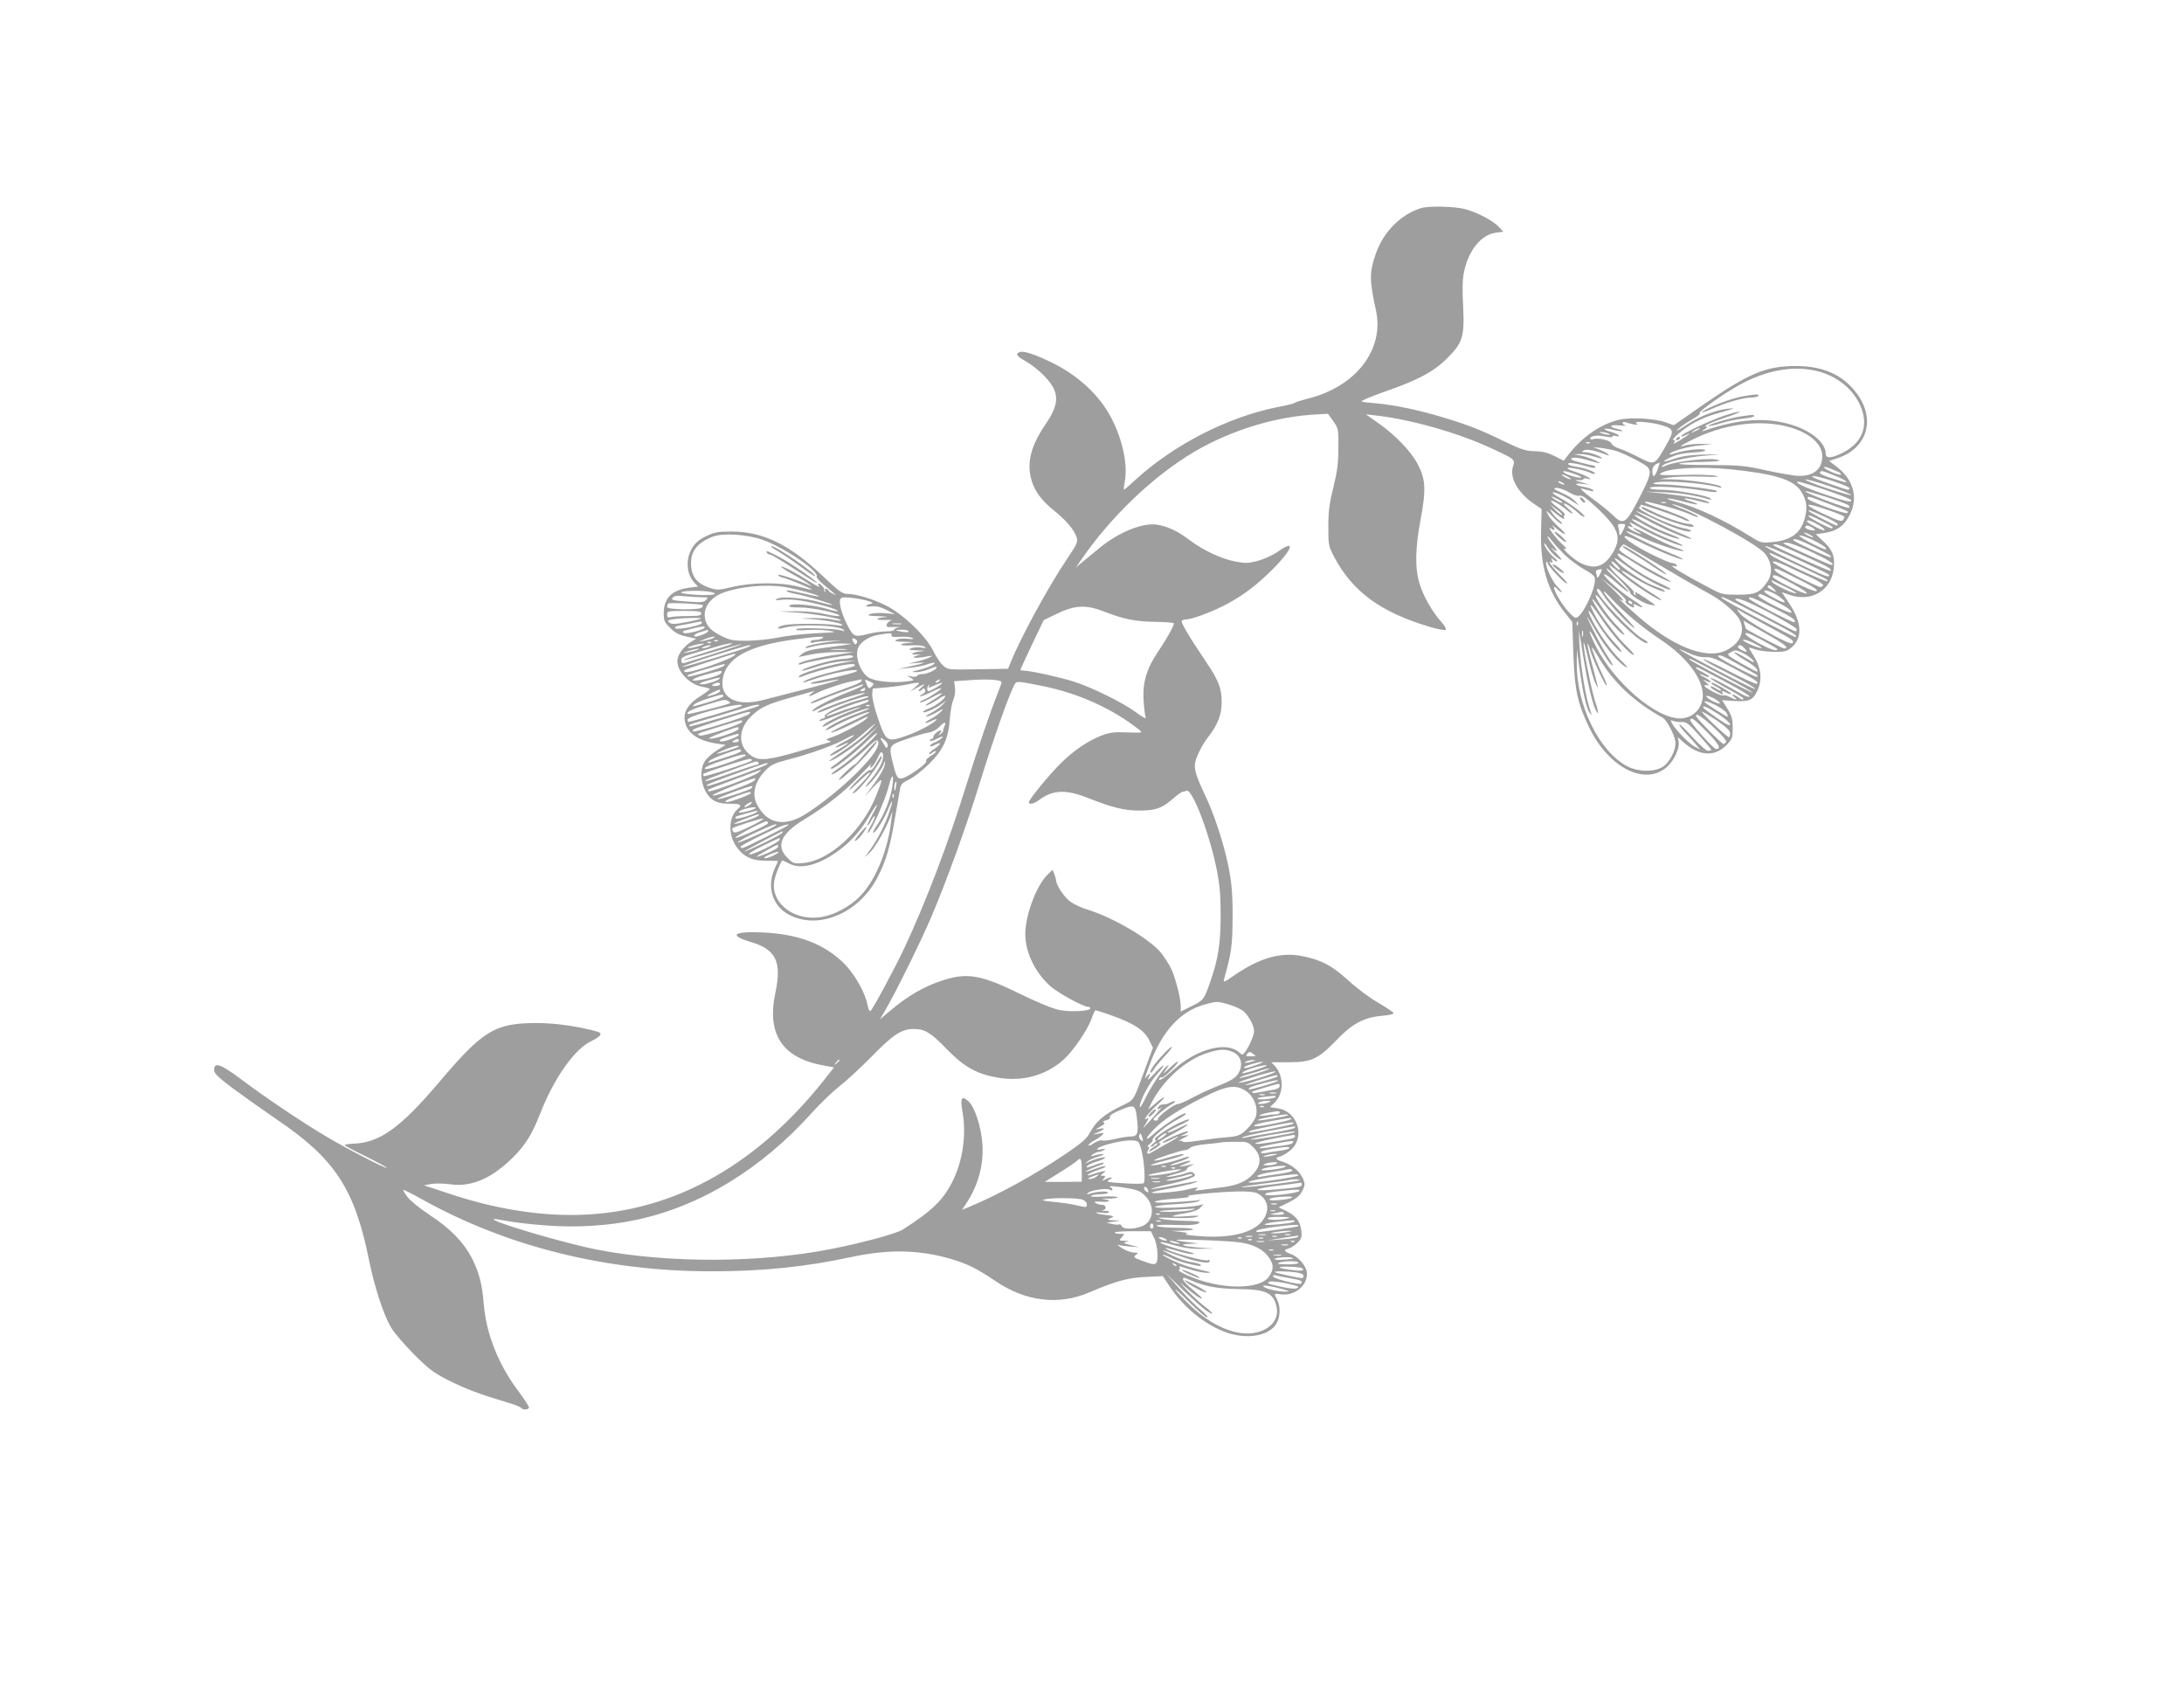 <?xml version="1.0" standalone="no"?>
<!DOCTYPE svg PUBLIC "-//W3C//DTD SVG 20010904//EN"
 "http://www.w3.org/TR/2001/REC-SVG-20010904/DTD/svg10.dtd">
<svg version="1.0" xmlns="http://www.w3.org/2000/svg"
 width="1280pt" height="989pt" viewBox="0 0 1280 989"
 preserveAspectRatio="xMidYMid meet">
<g transform="translate(0,989) scale(0.1,-0.1)"
fill="#9e9e9e" stroke="none">
<path d="M8330 8671 c-121 -37 -224 -141 -268 -272 -37 -106 -36 -152 2 -327
51 -230 -117 -448 -399 -518 -38 -10 -72 -20 -75 -24 -3 -4 -45 -15 -95 -24
-300 -59 -617 -222 -846 -433 -31 -29 -59 -53 -62 -53 -2 0 0 21 5 48 19 96
-13 248 -79 373 -69 133 -194 249 -348 324 -102 50 -166 70 -189 62 -27 -11
-18 -24 37 -55 28 -16 73 -50 98 -76 100 -98 104 -165 17 -292 -81 -118 -108
-213 -88 -307 15 -73 58 -135 135 -197 74 -59 122 -116 135 -159 8 -27 2 -40
-54 -123 -111 -164 -278 -471 -335 -615 l-13 -32 -177 -3 c-175 -3 -176 -3
-204 22 -16 14 -41 52 -57 85 -42 87 -180 219 -280 268 -80 39 -174 67 -226
67 -28 0 -50 17 -148 110 -189 179 -346 255 -526 255 -84 0 -102 -3 -153 -28
-43 -21 -63 -39 -82 -71 -38 -66 -32 -151 16 -202 l20 -21 -52 -7 c-102 -14
-149 -61 -149 -150 0 -43 4 -53 38 -86 28 -28 51 -41 95 -50 l57 -13 -28 -17
c-46 -28 -82 -78 -82 -114 0 -65 75 -140 152 -152 21 -4 38 -9 38 -13 -1 -3
-24 -21 -53 -39 -72 -45 -101 -90 -94 -143 10 -73 77 -121 191 -137 l49 -7
-51 -32 c-29 -18 -61 -47 -72 -65 -41 -67 -13 -188 52 -228 24 -14 50 -20 96
-20 63 0 74 -7 46 -31 -54 -45 -58 -150 -8 -221 42 -59 93 -83 177 -82 37 0
67 -1 67 -2 0 -1 -9 -21 -20 -45 -45 -100 -16 -208 70 -261 171 -105 421 -7
533 211 49 94 73 175 102 346 14 83 28 163 31 178 4 21 17 33 52 49 26 12 79
54 118 92 83 83 113 148 121 266 3 41 12 90 20 109 9 20 13 49 10 72 l-5 37
104 7 c102 7 174 1 174 -14 0 -4 -11 -34 -24 -67 -41 -103 -113 -312 -182
-533 -108 -347 -236 -683 -363 -955 -58 -123 -187 -363 -200 -371 -5 -2 -12
12 -16 33 -13 73 -74 181 -138 246 -117 115 -268 173 -482 182 -168 7 -196
-17 -65 -56 149 -44 183 -116 144 -300 -51 -240 41 -379 278 -423 l66 -12 -59
-75 c-414 -521 -918 -789 -1480 -790 -223 0 -462 41 -707 122 l-157 52 44 8
c24 4 74 3 110 -2 125 -18 245 35 372 162 68 68 108 133 153 248 84 215 205
386 307 432 50 24 62 43 32 52 -109 31 -241 50 -353 51 -249 0 -318 -41 -579
-350 -223 -263 -345 -351 -498 -357 -29 -1 -53 -5 -53 -8 0 -3 54 -33 121 -65
66 -33 123 -64 126 -68 8 -14 -230 109 -350 180 -141 83 -369 236 -510 343
-116 86 -152 98 -152 50 0 -20 21 -41 110 -108 61 -45 175 -126 254 -180 344
-232 460 -408 545 -832 31 -152 83 -313 128 -389 18 -31 78 -101 133 -156 86
-87 114 -108 200 -152 103 -52 186 -83 337 -128 48 -14 90 -30 93 -36 9 -13
45 -11 45 4 0 6 -27 48 -60 92 -119 158 -191 339 -205 516 -9 115 -29 189 -72
271 -48 91 -126 171 -249 251 -56 37 -112 83 -127 104 -15 20 -25 38 -23 40 2
2 52 -23 111 -56 498 -277 1078 -421 1694 -421 300 0 554 26 822 84 216 46
392 43 577 -10 100 -29 160 -59 263 -129 178 -122 372 -146 552 -69 155 66
229 87 332 91 l100 5 35 -53 c75 -114 180 -207 297 -261 131 -62 284 -46 333
34 24 39 26 101 5 142 -20 38 -20 37 23 31 79 -10 152 48 152 121 0 41 -47 98
-96 116 -40 14 -43 24 -11 32 13 3 36 18 51 33 24 24 27 34 23 69 -6 56 -31
89 -86 116 l-47 23 61 30 c45 23 64 39 78 67 16 33 16 40 4 70 -18 43 -67 84
-117 99 -46 14 -51 24 -15 33 13 3 40 20 60 37 87 77 40 227 -76 244 l-46 7
28 27 c54 54 54 157 0 215 l-20 21 102 0 c132 0 173 19 277 127 93 98 163 136
268 145 44 4 71 10 69 17 -2 5 -43 33 -91 61 -48 27 -126 85 -173 129 -96 87
-155 119 -265 142 -128 27 -251 -7 -402 -110 -61 -43 -68 -45 -62 -24 43 152
49 197 50 358 1 161 -7 237 -41 375 -28 113 -75 250 -118 340 -56 119 -68 158
-60 198 10 42 41 103 76 148 55 70 79 131 79 203 0 84 -17 128 -99 249 -92
136 -141 219 -135 229 3 4 14 8 25 8 30 0 136 38 212 76 98 49 179 106 265
188 142 135 180 218 59 132 -26 -19 -77 -42 -113 -52 -57 -15 -74 -16 -132 -5
-81 15 -189 65 -270 126 -68 52 -128 80 -189 90 -85 14 -226 -43 -340 -137
-29 -24 -72 -59 -95 -78 l-42 -35 31 45 c173 252 422 490 660 631 220 130 485
210 727 221 l59 3 31 -43 c30 -43 31 -46 30 -155 0 -89 -6 -137 -29 -232 -24
-95 -30 -143 -30 -231 0 -106 1 -113 33 -175 108 -206 274 -328 567 -414 44
-13 84 -20 88 -16 5 5 -7 27 -27 48 -52 58 -104 149 -126 222 -28 89 -26 208
6 378 33 175 29 236 -17 323 -40 76 -129 168 -230 240 l-74 52 60 -7 c202 -22
485 -103 673 -191 143 -66 143 -66 129 -109 -20 -65 29 -152 120 -215 l48 -33
-3 -129 c-6 -201 37 -350 140 -479 l43 -54 6 -185 c8 -217 25 -294 96 -439
115 -233 327 -338 453 -225 43 39 75 110 68 148 l-5 26 34 -30 c93 -82 183
-87 253 -15 32 34 35 41 35 99 0 53 -5 71 -31 113 l-31 50 72 -5 c88 -5 110 5
137 66 27 60 19 129 -22 195 -16 26 -30 50 -30 51 0 2 17 -2 38 -10 20 -7 69
-13 109 -14 62 0 75 3 102 25 67 57 62 148 -14 261 -24 35 -42 64 -42 64 1 0
20 -7 42 -15 131 -47 252 26 263 161 6 68 -9 103 -63 153 l-43 40 46 7 c77 11
122 43 154 109 50 100 20 206 -79 281 l-43 33 49 16 c176 58 226 230 112 381
-81 108 -195 159 -356 159 -176 0 -275 -42 -543 -227 l-172 -120 -48 17 c-65
23 -206 31 -273 15 -107 -25 -212 -97 -295 -202 l-29 -38 -55 28 c-41 20 -71
27 -116 28 -52 1 -76 9 -175 56 -141 69 -212 97 -361 142 -141 43 -287 73
-388 82 -41 3 -82 8 -90 11 -8 2 48 27 125 54 203 70 297 120 376 199 92 91
103 127 94 308 -5 96 -4 156 5 197 26 127 99 218 185 231 l46 6 -26 28 c-36
38 -128 86 -200 105 -61 16 -211 19 -255 6z m2325 -957 c106 -27 195 -96 240
-184 63 -125 27 -232 -97 -294 -66 -33 -98 -34 -98 -3 0 61 -83 132 -198 167
-150 47 -312 36 -517 -35 -13 -4 -12 -1 5 9 16 10 20 16 10 16 -24 1 27 25
118 55 46 15 81 30 78 32 -3 3 -42 -7 -88 -22 -88 -29 -264 -113 -255 -121 3
-3 15 -1 26 6 40 21 21 3 -31 -29 -28 -18 -46 -25 -39 -17 11 13 11 16 0 16
-23 1 65 74 128 107 32 17 83 38 113 46 129 37 130 37 70 31 -62 -6 -167 -47
-231 -91 -61 -40 -79 -49 -49 -23 14 13 49 36 79 53 30 17 49 33 43 35 -18 6
172 138 264 183 150 75 300 97 429 63z m-1080 -311 c24 -4 27 -2 15 7 -22 17
102 5 163 -16 59 -20 59 -31 7 -122 -63 -109 -63 -109 -153 -63 -42 22 -94 45
-116 52 -23 7 -43 20 -46 30 -6 19 -81 36 -110 25 -8 -3 -15 -1 -15 4 0 16 43
22 88 12 27 -6 42 -6 42 0 0 5 10 6 21 3 14 -5 19 -3 15 4 -4 6 -25 15 -47 21
-23 6 -38 14 -35 17 3 3 26 0 52 -6 25 -7 49 -9 52 -7 3 3 -9 9 -27 12 -56 12
-49 27 10 21 30 -3 46 -3 37 0 -10 2 -18 9 -18 15 0 6 8 7 18 3 9 -3 31 -9 47
-12z m876 -7 c139 -30 229 -100 229 -180 0 -79 -57 -121 -152 -114 -29 3 -111
17 -183 33 -118 26 -148 29 -327 30 -120 0 -188 3 -175 9 12 4 72 9 134 9 61
1 106 5 100 9 -32 21 -264 -4 -319 -33 -10 -5 -18 -7 -18 -4 0 21 133 55 255
65 l90 8 -105 -2 c-74 -2 -123 -9 -165 -24 -74 -25 -85 -20 -19 10 33 15 75
24 126 26 48 3 76 8 72 14 -8 13 -123 1 -176 -18 -21 -7 -36 -9 -33 -4 10 16
109 44 180 50 l70 7 -60 2 c-33 0 -75 -3 -93 -8 -49 -15 -39 -5 36 32 173 87
369 117 533 83z m-492 -20 c-2 -2 -15 -9 -29 -15 -24 -11 -24 -11 -6 3 16 13
49 24 35 12z m-534 -26 c25 -11 -1 -11 -35 0 -20 6 -21 8 -5 8 11 0 29 -3 40
-8z m-108 -56 c-3 -3 -12 -4 -19 -1 -8 3 -5 6 6 6 11 1 17 -2 13 -5z m153 -46
c49 -15 164 -74 184 -93 25 -26 20 -53 -32 -155 -91 -180 -105 -191 -166 -132
-22 22 -79 68 -126 102 -49 36 -74 60 -60 57 14 -4 36 -10 49 -13 16 -5 22 -4
18 4 -4 5 -24 13 -45 17 -58 9 -76 26 -22 20 l45 -5 -50 15 c-37 10 -42 13
-17 11 17 -1 32 1 32 6 0 5 10 7 23 3 49 -14 -13 22 -70 40 -32 10 -52 20 -45
23 15 5 108 -16 135 -30 10 -5 21 -7 24 -4 9 9 -56 33 -109 41 -27 4 -48 11
-48 17 0 10 50 3 118 -17 23 -7 42 -9 42 -4 0 5 -3 9 -7 10 -5 0 -39 8 -78 18
-54 14 -66 20 -51 27 12 4 42 1 75 -8 97 -28 107 -29 63 -7 -24 11 -62 24 -85
29 l-42 8 36 1 c20 1 56 -6 79 -14 24 -8 45 -13 48 -11 7 8 -68 36 -97 36 -23
1 -24 2 -8 11 16 9 64 0 137 -28 11 -4 12 -2 5 5 -6 7 -28 18 -50 27 l-40 15
50 -5 c28 -4 66 -11 85 -17z m248 -100 c-17 -53 -33 -63 -34 -23 0 30 10 43
43 54 1 1 -3 -14 -9 -31z m1060 -25 c6 -3 12 -9 12 -14 0 -4 -22 1 -50 13 -27
11 -50 25 -50 29 0 5 17 2 38 -7 20 -9 43 -18 50 -21z m-637 17 c261 -27 369
-60 414 -128 34 -52 40 -100 21 -164 -24 -84 -81 -125 -191 -135 -61 -6 -66
-4 -127 34 -156 97 -310 169 -438 204 -36 9 -56 18 -45 18 11 1 54 -8 94 -19
82 -23 111 -20 35 4 -64 19 -25 20 46 1 61 -16 82 -19 60 -6 -27 15 -120 33
-243 47 l-122 13 110 -4 c94 -4 178 -17 260 -41 15 -5 17 -3 9 5 -16 17 -205
51 -284 51 -45 0 -70 4 -70 11 0 14 197 4 310 -16 69 -11 90 -12 79 -1 -9 9
-234 36 -307 37 -52 0 -71 3 -57 9 41 18 291 0 380 -26 14 -5 17 -3 10 5 -14
14 -190 41 -285 42 l-75 1 60 10 c33 5 116 7 185 5 93 -3 115 -2 85 5 -22 5
-107 8 -188 5 -105 -3 -146 -2 -138 6 33 33 227 45 412 27z m-906 -30 c29 -11
41 -19 29 -19 -24 -1 -84 18 -98 30 -16 14 14 9 69 -11z m1517 -7 c66 -25 96
-51 41 -33 -16 5 -52 16 -81 25 -28 9 -50 21 -46 26 7 13 11 12 86 -18z
m-1562 -8 c14 -8 21 -14 15 -14 -5 0 -21 6 -35 14 -14 8 -20 14 -15 14 6 0 21
-6 35 -14z m1557 -26 c51 -17 93 -35 93 -40 0 -5 -4 -9 -9 -9 -12 0 -182 60
-201 71 -34 19 28 8 117 -22z m103 -80 c0 -4 -63 14 -140 39 -76 25 -135 49
-129 52 11 8 269 -80 269 -91z m0 -30 c0 -15 -20 -11 -161 36 -75 25 -145 55
-154 65 -14 15 19 7 149 -36 91 -31 166 -60 166 -65z m-1690 101 c8 -5 11 -10
5 -10 -5 0 -17 5 -25 10 -8 5 -10 10 -5 10 6 0 17 -5 25 -10z m37 -56 c26 -15
51 -23 62 -19 14 4 41 -16 107 -77 120 -115 139 -167 88 -254 -50 -85 -106
-104 -189 -64 -45 22 -125 97 -90 84 11 -4 3 8 -20 28 -40 36 -98 118 -62 89
20 -16 23 -2 5 19 -7 8 4 0 25 -18 56 -47 68 -39 13 9 -26 23 -54 55 -63 73
-15 29 -13 28 26 -11 22 -24 47 -43 53 -43 7 0 1 9 -13 20 -15 11 -35 32 -44
47 -18 26 -17 26 21 -5 37 -31 61 -42 50 -23 -4 5 -1 11 5 13 6 2 -9 19 -34
38 -26 19 -47 38 -47 43 0 11 52 -18 88 -48 16 -14 34 -25 38 -25 5 1 -7 14
-26 30 -19 17 -30 30 -24 30 12 0 52 -26 86 -58 15 -14 30 -23 34 -20 8 8 -81
77 -139 108 -26 14 -47 28 -47 33 0 10 67 -18 115 -50 l40 -26 -23 26 c-13 14
-46 35 -73 46 -27 12 -49 24 -49 26 0 14 48 2 87 -21z m1637 -75 c5 -5 7 -11
3 -15 -7 -7 -257 87 -257 97 0 9 240 -69 254 -82z m-1703 35 c17 -8 29 -18 26
-20 -3 -3 -20 4 -38 15 -40 25 -31 28 12 5z m1586 -26 c119 -45 119 -45 110
-54 -10 -10 -226 68 -231 83 -8 19 2 17 121 -29z m-966 -12 c52 -13 121 -36
154 -50 37 -17 54 -21 45 -12 -9 9 -51 29 -95 46 -44 17 -66 28 -50 25 100
-21 491 -230 539 -289 41 -50 47 -118 14 -165 -44 -65 -69 -76 -172 -76 -87 0
-96 2 -162 37 -142 74 -248 138 -220 132 21 -5 27 -4 22 5 -4 6 -14 11 -22 11
-23 0 -161 66 -226 108 -86 55 -72 69 21 22 104 -52 250 -112 263 -108 5 2
-28 19 -74 37 -104 42 -262 121 -255 127 2 3 40 -12 83 -32 87 -40 218 -84
249 -83 11 0 -5 8 -37 18 -31 10 -100 42 -153 70 -54 29 -99 50 -102 47 -3 -2
8 -11 24 -20 38 -21 22 -20 -22 1 -35 17 -50 38 -17 26 15 -6 16 -5 2 12 -18
22 -13 20 70 -27 74 -42 216 -101 232 -96 5 2 -28 18 -74 36 -96 38 -238 114
-222 119 6 2 38 -12 70 -31 64 -38 190 -89 207 -83 6 2 -24 15 -65 31 -80 29
-198 94 -198 109 0 4 33 -10 73 -31 84 -47 244 -115 259 -110 5 2 -28 19 -74
37 -80 32 -248 118 -248 126 0 2 51 -20 113 -50 103 -51 207 -83 207 -65 0 4
-17 10 -38 14 -74 11 -292 114 -264 124 7 2 10 8 6 13 -6 10 213 -64 259 -88
15 -7 27 -9 27 -4 0 9 -99 50 -207 85 -49 16 -66 26 -44 26 5 0 51 -11 102
-24z m12 17 c-7 -2 -19 -2 -25 0 -7 3 -2 5 12 5 14 0 19 -2 13 -5z m-608 -71
c-3 -3 -20 9 -38 27 l-32 34 38 -28 c21 -15 35 -30 32 -33z m1565 27 c50 -17
90 -34 90 -38 0 -3 -4 -12 -9 -19 -6 -10 -30 -3 -104 32 -141 65 -128 78 23
25z m-22 -39 c39 -18 72 -37 72 -41 0 -5 -2 -9 -5 -9 -11 0 -165 80 -165 86 0
7 4 6 98 -36z m-25 -21 c71 -36 72 -37 64 -45 -6 -6 -137 62 -137 71 0 9 10 5
73 -26z m-14 -26 c25 -14 40 -28 33 -31 -11 -3 -102 44 -102 53 0 12 27 3 69
-22z m-1141 -20 c-17 -40 -28 -50 -28 -26 0 12 -3 28 -6 37 -5 12 0 16 20 16
24 0 25 -2 14 -27z m1108 2 c20 -15 13 -18 -23 -9 -13 4 -23 10 -23 15 0 14
24 11 46 -6z m-16 -40 c14 -8 21 -14 15 -14 -5 0 -21 6 -35 14 -14 8 -20 14
-15 14 6 0 21 -6 35 -14z m-6141 -28 c125 -44 335 -187 317 -215 -3 -5 15 -27
41 -48 84 -70 81 -66 56 -54 -12 5 -25 15 -28 20 -9 15 -27 12 -19 -2 4 -8 3
-10 -2 -5 -5 5 -7 10 -4 11 8 4 -21 36 -32 36 -6 0 -4 -7 3 -16 7 -9 -18 4
-56 28 -82 53 -149 88 -167 88 -7 0 21 -19 63 -43 43 -23 88 -50 100 -60 24
-17 24 -17 -6 -3 -61 28 -175 65 -175 57 0 -5 12 -12 28 -16 34 -8 174 -66
170 -70 -2 -2 -37 6 -78 17 -105 27 -268 26 -385 -1 -83 -20 -92 -20 -135 -6
-78 26 -110 68 -110 146 0 72 41 121 127 154 60 23 201 14 292 -18z m6232 -49
c7 -14 -11 -8 -75 24 -47 23 -83 45 -80 49 7 12 144 -53 155 -73z m-1531 -39
c32 -30 83 -68 114 -85 31 -16 59 -37 62 -47 15 -48 -73 -237 -110 -237 -19 0
-74 65 -109 129 -26 48 -25 69 3 36 7 -8 17 -15 22 -15 5 0 -7 15 -26 34 -32
33 -75 130 -62 143 3 4 6 1 6 -6 0 -15 99 -121 114 -121 6 0 -11 21 -38 47
-49 49 -81 93 -55 78 9 -6 10 -3 5 11 -6 15 -5 17 5 7 7 -7 18 -13 24 -13 5 1
-1 10 -15 21 -28 23 -60 68 -60 84 0 6 9 -4 19 -21 19 -31 67 -74 82 -74 5 0
-11 19 -34 42 -23 22 -33 34 -21 25 35 -28 37 -19 5 20 -17 21 -31 42 -31 48
0 5 10 -3 22 -20 12 -16 47 -55 78 -86z m1463 45 c101 -51 103 -52 95 -59 -5
-6 -218 92 -218 100 0 14 39 1 123 -41z m-13 -30 c105 -50 141 -74 111 -74 -9
0 -273 119 -280 126 -2 2 8 4 22 4 15 0 81 -25 147 -56z m-882 -82 c119 -71
246 -144 281 -162 72 -39 155 -109 176 -151 35 -67 5 -138 -76 -179 -106 -55
-286 8 -479 165 -55 45 -176 155 -146 133 5 -5 14 -8 19 -8 5 0 -22 30 -59 66
l-69 65 77 -62 c44 -36 73 -66 67 -70 -7 -4 -2 -13 12 -23 26 -18 43 -21 34
-6 -8 13 1 13 27 -1 11 -6 22 -9 24 -6 2 2 -22 20 -53 40 -69 42 -181 142
-171 152 4 4 35 -18 70 -49 35 -31 67 -56 73 -56 5 0 -23 30 -63 66 -40 37
-70 69 -67 72 8 8 145 -130 139 -139 -7 -12 77 -65 114 -72 17 -4 32 -5 32 -3
0 4 -108 76 -115 76 -4 0 -3 -5 1 -12 4 -7 3 -8 -5 -4 -6 4 -9 11 -6 16 3 4
-25 33 -60 65 -36 31 -71 67 -77 79 -13 24 -18 27 84 -55 69 -56 207 -143 215
-136 2 3 -23 21 -56 41 -77 47 -184 126 -178 132 2 2 31 -13 63 -35 62 -41
183 -96 191 -87 3 3 -7 10 -23 17 -16 6 -40 15 -54 21 -44 17 -164 95 -194
127 -42 44 -24 38 42 -12 87 -67 262 -160 262 -139 0 4 -31 20 -68 37 -108 48
-257 154 -240 171 3 3 43 -19 89 -49 91 -59 201 -117 221 -117 7 0 -32 24 -87
53 -105 56 -215 125 -215 136 0 7 21 31 27 31 2 0 101 -58 221 -128z m833 62
c143 -65 168 -79 157 -89 -4 -5 -325 139 -337 151 -2 2 5 4 16 4 11 0 85 -29
164 -66z m-30 -25 c185 -86 185 -86 177 -95 -7 -6 -28 2 -233 100 -88 42 -150
76 -138 76 11 0 99 -36 194 -81z m1 -35 c177 -83 174 -82 166 -90 -7 -6 -308
133 -328 152 -8 8 -11 14 -7 14 3 0 80 -34 169 -76z m76 -70 c40 -19 70 -39
67 -44 -3 -6 -10 -10 -15 -10 -22 0 -280 135 -280 146 0 9 26 2 78 -22 42 -20
110 -52 150 -70z m-1138 71 c13 -14 19 -25 13 -25 -5 0 -20 11 -33 25 -13 14
-19 25 -13 25 5 0 20 -11 33 -25z m-104 -52 c-8 -15 -15 -23 -16 -16 0 6 -3
18 -6 26 -3 10 1 17 13 19 26 6 26 3 9 -29z m1163 -27 c92 -46 119 -64 106
-70 -19 -7 -236 102 -243 122 -6 19 6 14 137 -52z m-31 -28 c55 -30 90 -54 80
-56 -20 -4 -198 84 -198 98 0 18 20 11 118 -42z m-44 -17 c37 -18 66 -35 63
-37 -8 -8 -124 46 -139 64 -7 8 -8 13 -3 11 6 -3 41 -20 79 -38z m-5864 -1
c68 -11 205 -49 199 -55 -2 -2 -40 5 -84 16 -44 10 -86 19 -94 19 -28 0 -1
-13 46 -21 58 -11 217 -59 211 -64 -2 -2 -35 5 -73 16 -90 25 -225 36 -251 20
-16 -9 -11 -10 26 -6 25 4 77 1 115 -5 83 -13 215 -50 215 -60 0 -5 -27 1 -60
11 -76 24 -214 36 -224 20 -5 -8 14 -11 65 -11 71 0 229 -34 229 -49 0 -4 -37
0 -82 10 -52 12 -119 18 -178 17 l-95 -1 110 -7 c102 -7 262 -36 252 -46 -2
-3 -24 0 -48 5 -24 6 -80 10 -124 9 -69 -2 -72 -2 -20 -5 84 -4 194 -23 201
-34 3 -6 -12 -7 -38 -2 -57 10 -253 10 -300 0 -21 -4 -38 -12 -38 -17 0 -5 13
-5 29 0 87 25 329 17 355 -11 8 -9 6 -10 -9 -4 -32 12 -261 19 -268 8 -4 -7
18 -9 62 -5 38 2 95 1 128 -4 54 -8 49 -9 -77 -15 -74 -4 -173 -15 -220 -25
-47 -10 -128 -18 -180 -19 -84 0 -101 3 -152 28 -70 34 -98 71 -98 126 0 51
42 103 104 126 100 38 251 53 366 35z m5796 -11 c19 -21 19 -21 -9 -8 -15 7
-27 16 -27 21 0 14 16 9 36 -13z m-996 -41 c27 -45 163 -188 179 -188 5 0 -28
37 -72 83 -45 46 -91 99 -102 118 -14 25 -1 15 45 -35 76 -80 173 -161 285
-236 152 -102 245 -226 245 -325 0 -75 -59 -135 -133 -135 -143 0 -388 211
-495 425 -45 91 -48 120 -5 40 48 -87 93 -155 104 -155 4 0 -8 24 -28 53 -19
28 -57 97 -84 152 -55 111 -52 109 22 -17 52 -88 128 -176 170 -198 13 -7 -1
12 -33 42 -55 53 -124 150 -167 235 -37 75 -22 70 23 -7 47 -79 130 -180 148
-180 6 0 -9 21 -34 48 -51 54 -96 118 -127 180 -39 76 -16 56 52 -45 60 -90
171 -212 183 -200 3 3 -20 28 -50 57 -49 46 -151 183 -185 248 -22 41 -2 22
38 -36 43 -64 124 -152 140 -152 6 0 -11 21 -37 48 -55 54 -135 168 -130 183
2 6 18 -9 35 -33 78 -108 249 -265 269 -245 3 3 -8 13 -24 21 -64 33 -272 253
-272 287 0 20 16 6 40 -33z m-5235 23 c61 -13 3 -23 -93 -16 -65 5 -90 10 -77
16 24 9 127 9 170 0z m6228 -7 c18 -9 40 -23 50 -32 34 -30 16 -29 -43 2 -56
29 -74 46 -50 46 6 0 25 -7 43 -16z m0 -40 c39 -20 80 -43 90 -52 40 -35 11
-29 -83 18 -56 28 -98 55 -95 60 9 14 7 14 88 -26z m-6279 16 c37 0 39 -1 24
-16 -13 -14 -31 -15 -112 -9 -84 6 -95 9 -84 22 10 12 26 14 72 9 32 -3 77 -6
100 -6z m971 -21 c30 -9 35 -14 20 -17 -38 -8 -37 -20 1 -16 28 4 53 -2 89
-20 l50 -25 -60 6 c-33 2 -71 0 -85 -5 -21 -9 -12 -11 50 -13 50 -2 61 -4 33
-6 -61 -6 -53 -18 9 -16 29 1 43 -1 32 -3 -12 -3 -24 -13 -27 -23 -4 -16 2
-17 47 -15 28 1 39 0 24 -2 -16 -3 -28 -10 -28 -15 0 -5 -21 -9 -47 -9 -26 0
-75 -7 -110 -16 -75 -19 -82 -15 -118 55 -31 62 -49 126 -41 147 5 14 15 16
64 11 31 -3 75 -11 97 -18z m5228 -85 c213 -112 224 -119 210 -127 -7 -4 -415
211 -431 228 -22 22 49 -11 221 -101z m76 46 c113 -56 140 -74 128 -86 -7 -7
-267 128 -267 139 0 14 22 6 139 -53z m-16 -32 c86 -46 157 -89 157 -95 0 -7
-3 -13 -7 -13 -3 0 -56 26 -117 59 -61 32 -139 73 -173 91 -35 18 -63 34 -63
36 0 19 72 -9 203 -78z m-808 62 c3 -5 2 -10 -4 -10 -5 0 -13 5 -16 10 -3 6
-2 10 4 10 5 0 13 -4 16 -10z m-5446 -16 c1 -1 0 -7 -4 -13 -10 -17 -205 -15
-205 2 0 8 3 17 7 20 6 7 193 -2 202 -9z m2358 -40 c110 -43 183 -57 295 -58
60 -1 108 -5 108 -9 0 -15 -40 -87 -89 -160 -70 -103 -94 -180 -89 -287 3 -47
8 -93 13 -104 5 -11 -16 -1 -56 29 -77 57 -255 145 -363 180 -82 26 -258 65
-295 65 -12 0 -21 2 -21 4 0 3 31 69 68 148 l69 144 66 32 c115 57 180 61 294
16z m3913 -99 c121 -66 128 -71 114 -85 -14 -14 -286 141 -308 176 l-17 25 53
-30 c29 -16 100 -54 158 -86z m-6280 90 c0 -12 -15 -15 -77 -15 -43 0 -88 -3
-100 -6 -19 -5 -23 -2 -23 15 0 20 5 21 100 21 82 0 100 -3 100 -15z m-2 -30
c-3 -3 -42 -13 -87 -21 -68 -13 -85 -13 -98 -2 -14 11 -11 14 23 19 50 8 169
11 162 4z m6 -24 c9 -14 -144 -45 -156 -33 -7 7 2 13 28 17 40 7 117 22 121
24 1 1 4 -3 7 -8z m5133 -13 c-3 -8 -6 -5 -6 6 -1 11 2 17 5 13 3 -3 4 -12 1
-19z m1141 -73 c78 -45 99 -65 68 -65 -9 0 -202 99 -222 114 -1 1 -5 12 -9 25
l-7 24 43 -25 c24 -14 81 -47 127 -73z m-5105 78 c-13 -2 -35 -2 -50 0 -16 2
-5 4 22 4 28 0 40 -2 28 -4z m-1153 -20 c0 -13 -108 -41 -122 -32 -14 9 -10
11 57 27 52 13 65 14 65 5z m5151 -183 c23 -140 46 -238 66 -289 23 -54 25
-29 3 35 -21 61 -71 309 -69 347 0 12 12 -27 26 -88 13 -60 33 -128 44 -150
21 -44 20 -38 -22 119 -16 60 -27 111 -25 113 3 3 10 -15 16 -38 14 -52 89
-213 96 -206 3 3 -6 28 -20 55 -28 56 -66 152 -66 167 0 6 14 -15 32 -45 87
-153 210 -270 383 -366 26 -15 75 -111 75 -149 0 -45 -34 -109 -71 -136 -48
-34 -145 -34 -211 0 -165 85 -300 361 -297 608 l1 78 14 -105 c19 -143 42
-243 60 -266 15 -18 15 -18 8 1 -31 86 -60 262 -68 410 -2 50 -2 77 0 60 3
-16 14 -86 25 -155z m-5131 161 c0 -8 -52 -31 -71 -31 -24 0 -5 18 29 27 20 6
38 11 40 12 1 0 2 -3 2 -8z m1175 0 c3 -6 -10 -7 -32 -4 -50 8 -55 13 -10 13
20 0 38 -4 42 -9z m3952 -28 c-3 -10 -5 -4 -5 12 0 17 2 24 5 18 2 -7 2 -21 0
-30z m1138 -75 c5 -5 1 -8 -11 -8 -30 0 -174 79 -174 96 0 11 24 2 88 -32 48
-26 91 -51 97 -56z m-5190 80 c-4 -10 9 -12 49 -10 30 2 63 -1 72 -6 13 -7 5
-9 -28 -5 -25 3 -54 0 -64 -6 -15 -8 -5 -11 51 -12 57 -2 61 -3 23 -6 -70 -6
-59 -19 11 -15 33 2 68 -1 78 -7 15 -9 11 -10 -17 -6 -19 4 -46 2 -60 -4 -21
-8 -16 -10 35 -12 48 -2 52 -3 20 -6 -52 -6 -69 -22 -19 -18 22 1 28 0 14 -2
-14 -3 -29 -9 -34 -13 -8 -8 34 -6 88 5 45 9 -4 -15 -59 -29 l-60 -15 50 4
c62 6 48 -1 -41 -20 l-69 -15 63 6 c34 3 81 12 104 20 23 8 43 12 45 10 8 -8
-40 -29 -92 -42 -47 -11 -48 -12 -15 -13 19 0 54 8 78 19 23 10 42 15 42 10 0
-14 -55 -40 -84 -40 -14 0 -28 -5 -31 -10 -3 -6 -18 -8 -33 -4 l-27 5 24 -14
c23 -14 22 -15 -33 -21 -80 -10 -185 2 -219 26 -47 34 -77 121 -58 171 14 35
63 67 119 77 71 12 82 11 77 -2z m-1045 -17 c-8 -5 -31 -11 -50 -15 l-35 -6
35 14 c41 17 75 21 50 7z m640 -1 c-8 -5 -27 -10 -42 -10 -16 0 -28 -5 -28
-11 0 -7 7 -8 18 -4 9 4 58 8 107 10 50 1 68 1 40 -1 -81 -6 -184 -25 -191
-36 -4 -6 1 -8 12 -4 49 15 133 26 193 25 l66 -2 -50 -8 c-27 -4 -87 -12 -133
-18 -56 -7 -91 -17 -109 -31 -14 -11 -24 -20 -22 -20 2 0 36 7 74 15 39 8 111
14 160 14 l90 -1 -92 -13 c-112 -15 -233 -44 -233 -56 0 -5 12 -4 27 2 29 11
242 49 274 49 10 0 19 -4 19 -9 0 -4 -31 -11 -69 -13 -65 -5 -231 -54 -231
-68 0 -3 39 7 86 23 51 17 115 30 158 32 l71 4 -80 -14 c-99 -18 -242 -61
-251 -77 -5 -8 -1 -9 12 -4 99 40 298 86 312 72 8 -9 4 -11 -115 -40 -62 -15
-132 -35 -155 -46 -58 -25 -36 -25 37 1 91 32 237 61 248 50 8 -8 -83 -32
-252 -67 -13 -3 -21 -7 -18 -10 3 -3 40 1 83 10 139 29 89 10 -103 -39 -103
-27 -222 -57 -264 -68 -163 -42 -262 21 -229 144 30 112 166 180 425 213 140
18 175 19 155 6z m197 -8 c7 -5 9 -13 4 -21 -7 -11 -11 -9 -20 8 -12 21 -6 27
16 13z m5309 -49 c-7 -8 -116 39 -111 47 3 5 30 -3 60 -17 30 -15 53 -28 51
-30z m-6119 41 c-3 -3 -12 -4 -19 -1 -8 3 -5 6 6 6 11 1 17 -2 13 -5z m-40
-10 c-3 -3 -12 -4 -19 -1 -8 3 -5 6 6 6 11 1 17 -2 13 -5z m-52 -13 c-31 -13
-91 -24 -83 -16 8 8 63 23 88 23 9 1 7 -3 -5 -7z m174 5 c-2 -2 -69 -23 -148
-47 -79 -24 -139 -45 -133 -47 5 -1 83 20 173 47 90 28 165 48 167 46 3 -2
-225 -77 -333 -109 -16 -5 -21 -1 -22 14 -1 16 11 23 65 39 37 11 96 28 132
39 59 18 110 28 99 18z m-134 -16 c-11 -5 -27 -9 -35 -9 -9 0 -8 4 5 9 11 5
27 9 35 9 9 0 8 -4 -5 -9z m235 1 c-29 -16 -380 -123 -391 -119 -6 2 76 31
182 65 186 59 245 74 209 54z m5835 -11 c21 -23 16 -25 -19 -9 -14 7 -23 16
-20 20 8 14 19 11 39 -11z m-6140 -9 c-11 -5 -36 -11 -55 -14 -35 -6 -34 -6 5
8 43 14 84 19 50 6z m873 2 c-21 -2 -57 -2 -80 0 -24 2 -7 4 37 4 44 0 63 -2
43 -4z m5038 -44 c34 1 64 -10 165 -65 134 -71 146 -80 136 -91 -4 -4 -75 28
-158 71 -83 43 -153 76 -156 73 -3 -3 37 -27 88 -53 133 -66 221 -116 215
-121 -2 -3 -101 45 -218 107 -213 112 -286 156 -173 104 39 -18 74 -27 101
-25z m223 22 c34 -18 72 -51 57 -51 -3 0 -28 14 -56 31 -28 17 -53 29 -56 26
-3 -3 24 -23 60 -44 57 -33 84 -58 74 -69 -2 -1 -43 20 -92 48 -86 50 -88 51
-65 64 31 17 33 17 78 -5z m-5909 -5 c0 -22 -281 -119 -297 -103 -10 10 -9 10
142 59 148 48 155 50 155 44z m5884 -63 c116 -64 111 -61 104 -69 -7 -6 -227
108 -228 119 0 16 28 5 124 -50z m-95 -63 c99 -52 176 -96 172 -98 -9 -3 -371
187 -371 195 0 7 5 5 199 -97z m-5857 58 c-13 -13 -204 -69 -211 -62 -7 7 1
11 104 42 117 35 123 36 107 20z m5863 -90 c85 -45 152 -85 149 -90 -3 -5 -24
2 -47 15 -115 66 -179 99 -183 94 -3 -3 38 -28 90 -57 53 -28 98 -55 101 -61
9 -14 -7 -10 -29 6 -11 8 -25 15 -30 15 -6 0 -2 -7 8 -15 26 -19 13 -19 -25 0
-16 9 -34 13 -39 10 -11 -7 -110 44 -110 56 0 5 8 6 18 3 11 -4 9 1 -8 16 -24
21 -24 21 -2 10 40 -20 36 -3 -5 19 -21 11 -34 20 -30 21 5 0 17 -5 29 -11 11
-6 22 -8 25 -6 3 3 -13 15 -36 27 -37 18 -51 30 -35 30 3 0 75 -37 159 -82z
m-5877 50 c-5 -13 -57 -31 -126 -43 -71 -12 -47 10 36 32 94 26 95 26 90 11z
m-13 -37 c-14 -12 -74 -31 -98 -31 -31 0 -14 10 40 25 60 16 70 18 58 6z m835
-10 c0 -5 -21 -17 -47 -27 -155 -56 -253 -97 -253 -104 0 -5 24 2 53 15 30 13
91 37 138 53 46 17 93 34 104 38 14 5 17 4 10 -4 -5 -5 -46 -24 -91 -41 -88
-34 -190 -86 -200 -103 -8 -12 -5 -11 62 24 49 26 213 78 244 78 8 -1 -30 -16
-85 -34 -115 -38 -200 -74 -193 -81 3 -3 30 6 61 19 65 29 205 76 226 76 27 0
3 -11 -56 -26 -86 -23 -195 -75 -189 -91 3 -7 -1 -13 -8 -13 -7 0 -19 -6 -25
-13 -6 -8 38 5 97 29 59 24 121 45 137 49 17 3 1 -5 -35 -18 -79 -29 -166 -73
-176 -88 -8 -14 -6 -13 66 25 55 29 184 76 204 76 6 -1 -23 -14 -64 -29 -94
-35 -172 -75 -190 -96 -8 -9 15 -1 51 19 66 36 199 90 205 83 3 -2 -47 -28
-111 -58 -63 -30 -115 -57 -115 -61 0 -7 78 25 160 67 59 30 71 32 39 6 -36
-28 -149 -87 -194 -101 -32 -11 -36 -14 -20 -20 19 -7 19 -7 -1 -12 -10 -3
-90 -26 -176 -52 -171 -50 -228 -56 -271 -27 -82 53 -85 153 -7 231 52 52 97
74 227 110 59 17 117 33 128 36 l20 6 -20 -16 c-27 -21 -12 -20 33 3 46 23
154 59 213 70 24 5 45 9 47 10 1 1 2 -3 2 -8z m69 -17 c2 -2 -3 -10 -11 -18
-14 -13 -17 -12 -27 10 -6 14 -11 27 -11 30 0 4 38 -13 49 -22z m386 16 c-3
-5 -12 -10 -18 -10 -7 0 -6 4 3 10 19 12 23 12 15 0z m609 -31 c211 -43 410
-134 563 -256 22 -18 21 -18 -70 -15 -75 3 -102 0 -148 -17 -79 -30 -166 -88
-241 -163 -68 -67 -188 -213 -188 -229 0 -16 31 -10 63 15 80 59 158 61 293 6
133 -52 204 -70 289 -70 96 0 132 12 194 65 29 25 56 45 61 45 5 0 16 3 24 6
34 13 135 -252 178 -466 17 -89 22 -148 22 -265 0 -159 -14 -254 -59 -383 -37
-108 -42 -115 -111 -148 l-64 -32 0 30 c0 49 -31 170 -57 223 -14 28 -40 68
-58 91 -67 82 -284 209 -430 253 -40 12 -86 34 -108 52 -34 28 -77 94 -77 118
0 5 -5 22 -10 37 l-11 27 -29 -28 c-65 -62 -131 -238 -131 -349 0 -107 57
-225 149 -307 45 -39 191 -119 219 -119 7 0 13 -4 13 -9 0 -16 -115 -23 -179
-10 -39 7 -123 42 -223 90 -237 117 -317 131 -463 84 -114 -38 -201 -88 -314
-183 l-54 -46 32 55 c60 102 204 394 268 543 86 201 198 510 272 746 97 314
197 596 222 626 10 13 23 11 163 -17z m-1894 11 c0 -5 -12 -10 -27 -10 -22 0
-25 2 -13 10 20 13 40 13 40 0z m1145 -16 l-30 -26 38 21 c48 26 56 27 26 1
-13 -10 -19 -19 -12 -20 6 0 15 5 19 11 4 8 9 7 15 -2 5 -9 1 -18 -14 -26 -42
-24 4 -13 54 13 28 14 53 23 55 21 6 -5 -70 -55 -103 -68 -14 -5 -23 -12 -20
-15 3 -4 36 10 73 31 77 42 69 22 -10 -25 -28 -17 -40 -28 -26 -24 14 4 44 20
68 36 23 16 42 25 42 19 0 -15 -57 -59 -95 -72 -19 -7 -35 -17 -35 -21 0 -11
68 17 105 44 l30 21 -20 -22 c-11 -13 -40 -34 -65 -47 -25 -13 -38 -23 -30
-23 8 -1 35 11 60 25 41 23 43 24 25 4 -11 -12 -37 -31 -58 -42 -22 -11 -37
-22 -34 -24 3 -3 19 2 36 11 17 8 31 13 31 11 0 -15 -103 -72 -176 -97 -118
-41 -121 -39 -175 121 -16 50 -29 106 -27 123 l3 32 81 7 c45 4 99 12 120 17
21 5 48 9 59 10 17 1 16 -3 -10 -25z m155 22 c0 -7 -66 -46 -78 -46 -12 0 -10
26 3 37 4 4 5 2 1 -4 -9 -16 -6 -16 35 2 39 16 39 16 39 11z m-450 -36 c0 -5
-8 -10 -17 -10 -15 0 -16 2 -3 10 19 12 20 12 20 0z m-850 -9 c0 -5 -14 -14
-31 -20 -50 -17 -58 -11 -14 10 47 22 45 21 45 10z m20 -30 c0 -5 -33 -19 -72
-31 -119 -35 -115 -34 -100 -19 7 8 43 24 80 35 77 25 92 28 92 15z m5840 -41
c0 -6 -18 -1 -40 10 -22 11 -40 25 -40 30 0 6 18 1 40 -10 22 -11 40 -25 40
-30z m-5810 10 c13 -8 13 -10 0 -14 -44 -16 -235 -64 -239 -60 -11 11 24 28
110 54 109 33 109 33 129 20z m820 2 c0 -5 -28 -16 -62 -27 -35 -10 -90 -28
-122 -41 -33 -13 -61 -22 -63 -20 -9 9 172 80 245 95 1 1 2 -3 2 -7z m4970
-27 c27 -14 54 -34 60 -45 6 -11 8 -20 5 -20 -8 0 -135 81 -135 86 0 10 24 2
70 -21z m-5715 -3 c-9 -8 -294 -92 -310 -92 -3 0 -5 6 -5 13 0 9 45 27 128 50
121 33 207 47 187 29z m104 3 c-10 -10 -401 -126 -407 -121 -9 9 -4 11 148 55
80 24 163 49 185 56 39 14 83 20 74 10z m648 -1 c-3 -3 -12 -4 -19 -1 -8 3 -5
6 6 6 11 1 17 -2 13 -5z m4974 -49 c38 -24 69 -52 69 -60 0 -12 -22 -1 -75 36
-42 29 -78 56 -81 60 -12 20 22 6 87 -36z m-5682 0 c-16 -17 -318 -110 -327
-101 -10 11 4 16 159 65 173 55 191 59 168 36z m5673 -37 c57 -40 77 -59 78
-75 0 -13 -3 -23 -7 -23 -12 0 -169 149 -158 150 5 0 44 -24 87 -52z m-18 -41
c50 -46 77 -78 72 -85 -4 -7 -11 -12 -15 -12 -10 0 -154 146 -159 161 -10 27
32 1 102 -64z m-40 -26 c71 -72 87 -102 53 -100 -16 1 -157 160 -151 171 10
15 19 8 98 -71z m-5654 60 c0 -15 -233 -90 -250 -81 -18 10 -26 7 125 54 127
39 125 39 125 27z m5506 -2 c27 1 41 -9 102 -78 40 -44 72 -82 72 -85 0 -3 -9
-6 -19 -6 -11 0 -49 34 -91 80 -40 44 -75 78 -78 75 -3 -3 14 -27 39 -53 25
-26 54 -58 64 -71 l20 -24 -30 16 c-34 17 -115 100 -135 137 -11 21 -11 22 6
15 11 -4 33 -7 50 -6z m-4321 -26 c-5 -10 -8 -21 -7 -25 1 -3 -6 -12 -16 -20
-15 -12 -16 -11 -3 5 7 9 10 17 5 17 -15 -1 -44 -26 -44 -39 0 -6 -4 -11 -10
-11 -5 0 -10 -5 -10 -10 0 -6 19 -1 42 11 30 15 39 17 30 7 -7 -9 -26 -21 -42
-28 -17 -7 -30 -16 -30 -21 0 -5 14 -3 30 6 41 21 38 5 -5 -24 -20 -13 -33
-26 -30 -29 2 -3 11 1 20 8 9 7 18 10 21 8 3 -3 -11 -16 -31 -28 -20 -13 -32
-25 -27 -29 11 -7 -53 -58 -112 -90 -50 -26 -59 -19 -80 64 -29 117 -30 117
77 154 50 18 108 35 129 38 22 3 47 16 64 34 29 31 42 31 29 2z m-445 -29
c-25 -25 -85 -73 -135 -106 -98 -66 -110 -75 -81 -64 33 11 148 92 211 147
l60 53 -60 -63 c-46 -48 -156 -139 -214 -178 -2 -2 -2 -5 1 -8 8 -9 126 82
201 153 37 36 67 61 67 55 0 -16 -151 -155 -215 -198 -31 -20 -54 -39 -51 -42
8 -9 126 77 197 144 55 53 70 62 75 49 11 -29 -28 -87 -116 -176 -92 -93 -226
-201 -316 -255 -121 -73 -221 -51 -278 62 -32 63 -11 138 57 205 26 26 52 38
127 57 125 32 272 85 338 122 30 17 51 25 47 19 -3 -6 -32 -24 -63 -40 -31
-16 -51 -29 -44 -30 7 0 26 7 42 15 53 27 32 6 -25 -26 -31 -17 -54 -34 -51
-36 10 -10 106 52 182 117 43 38 81 69 84 69 2 1 -16 -20 -40 -45z m-762 14
c-5 -14 -132 -58 -167 -57 -16 0 9 13 64 34 102 38 108 40 103 23z m2 -34 c0
-12 -92 -45 -108 -38 -12 5 -2 12 38 25 61 20 70 22 70 13z m872 -67 c-4 -15
-8 -13 -23 13 -25 40 -24 45 4 23 15 -11 22 -24 19 -36z m-872 33 c0 -5 -10
-10 -22 -10 -19 0 -20 2 -8 10 19 13 30 13 30 0z m0 -34 c0 -6 -123 -46 -127
-42 -3 2 20 13 49 25 51 19 78 25 78 17z m14 -25 c3 -5 -32 -21 -79 -35 -47
-15 -93 -29 -103 -33 -14 -5 -15 -4 -4 8 7 8 48 26 90 41 90 31 89 31 96 19z
m822 -74 c-9 -23 -37 -67 -63 -97 -27 -30 -37 -47 -24 -38 30 21 101 115 102
137 0 9 3 11 5 4 7 -16 -26 -78 -76 -144 l-41 -54 52 55 c56 59 57 56 14 -53
-82 -206 -273 -382 -431 -395 -51 -4 -55 -3 -89 31 -70 70 -39 141 97 224 133
81 236 162 323 254 45 46 77 80 73 75 -4 -6 -8 -14 -8 -19 0 -19 27 14 45 54
15 33 20 37 28 24 6 -11 4 -31 -7 -58z m-796 46 c0 -5 -54 -26 -120 -49 -83
-28 -120 -36 -120 -27 0 7 45 27 108 47 113 37 132 41 132 29z m38 -29 c-14
-13 -280 -99 -284 -92 -3 5 -4 11 -3 12 15 12 266 93 277 89 7 -3 11 -7 10 -9z
m37 -14 c3 -5 1 -10 -5 -10 -7 0 -77 -23 -157 -51 -79 -28 -146 -49 -149 -46
-3 3 14 12 38 21 24 9 90 33 148 55 122 45 117 44 125 31z m50 -9 c-14 -14
-346 -134 -352 -127 -7 7 15 16 192 80 158 57 175 62 160 47z m-51 -49 c-26
-22 -282 -117 -291 -109 -3 4 -4 9 -2 10 5 4 302 115 309 116 3 0 -4 -7 -16
-17z m785 -85 c-12 -73 -47 -161 -88 -221 -18 -25 -28 -46 -23 -46 14 0 62 76
88 140 28 67 31 54 5 -21 -24 -72 -65 -153 -108 -214 l-36 -50 31 29 c30 28
89 130 118 203 l14 38 -6 -50 c-19 -170 -86 -340 -174 -437 -62 -69 -166 -125
-251 -134 -162 -18 -293 98 -258 229 9 34 33 92 43 104 2 2 20 -7 42 -18 71
-37 181 -6 299 84 71 54 123 114 176 205 46 78 53 72 9 -7 -17 -30 -28 -56
-26 -59 3 -2 12 10 21 28 9 18 19 29 22 26 3 -3 -7 -26 -21 -51 -15 -25 -23
-45 -18 -45 15 0 102 196 120 270 20 82 34 80 21 -3z m-809 38 c-20 -20 -238
-97 -244 -86 -5 7 223 99 249 100 5 1 3 -6 -5 -14z m831 -37 c-3 -21 -6 -26
-9 -15 -3 17 3 47 11 47 2 0 1 -15 -2 -32z m-847 -7 c-14 -13 -192 -70 -199
-63 -6 6 197 81 204 75 3 -2 0 -7 -5 -12z m-4 -29 c0 -8 -117 -52 -139 -52
-26 0 -1 15 62 37 71 25 77 26 77 15z m837 -24 c-3 -8 -6 -5 -6 6 -1 11 2 17
5 13 3 -3 4 -12 1 -19z m-841 -43 c-11 -8 -25 -15 -30 -15 -6 0 -2 7 8 15 11
8 25 15 30 15 6 0 2 -7 -8 -15z m32 -21 c-12 -11 -98 -33 -98 -24 0 5 15 14
33 19 37 11 73 14 65 5z m7 -23 c-15 -13 -115 -44 -122 -37 -9 9 -4 11 57 28
68 19 77 21 65 9z m10 -20 c-7 -12 -134 -55 -141 -48 -4 4 107 47 144 56 2 1
1 -3 -3 -8z m-52 -66 c-72 -34 -90 -39 -96 -28 -5 8 -7 16 -4 19 10 10 173 61
180 57 5 -3 -31 -24 -80 -48z m108 21 c0 -11 -191 -96 -191 -85 0 10 171 99
183 96 5 -2 8 -6 8 -11z m46 -12 c-16 -17 -228 -112 -224 -101 2 6 51 33 108
59 97 45 131 57 116 42z m73 1 c0 -6 -257 -135 -270 -135 -5 0 -10 4 -10 8 0
9 224 119 255 126 11 2 21 4 23 5 1 0 2 -1 2 -4z m-36 -46 c-7 -12 -206 -109
-221 -108 -6 0 214 117 225 118 2 1 0 -4 -4 -10z m-14 -39 c0 -14 -159 -92
-178 -87 -10 2 23 23 78 50 52 25 96 46 98 46 1 1 2 -3 2 -9z m-10 -43 c0 -11
-103 -58 -125 -57 -8 1 110 67 123 70 1 0 2 -6 2 -13z m-20 -47 c-19 -11 -44
-19 -55 -19 -13 0 -6 7 20 19 53 24 80 24 35 0z m2661 -876 c30 -9 66 -25 82
-36 31 -23 67 -86 67 -120 0 -25 -29 -91 -53 -123 -15 -19 -16 -19 -35 -2 -73
67 -249 20 -383 -101 -55 -50 -99 -77 -83 -51 3 5 9 7 13 5 4 -3 30 17 56 44
60 61 48 67 -14 8 -25 -24 -38 -34 -30 -23 9 11 20 27 24 35 8 13 7 13 -9 0
-27 -22 -93 -123 -127 -193 -16 -34 -29 -53 -29 -42 0 35 57 142 101 190 23
25 40 48 37 51 -3 2 -27 -19 -53 -48 -27 -29 -43 -43 -37 -31 17 30 14 42 -3
19 -20 -26 -19 -22 10 57 73 202 182 322 327 361 69 19 74 19 139 0z m-705
-58 c147 -51 210 -91 241 -155 l20 -41 -34 -92 c-88 -238 -69 -208 -161 -254
-93 -46 -140 -87 -174 -151 -18 -35 -46 -59 -138 -122 -181 -123 -394 -240
-573 -315 l-39 -16 22 33 c71 105 105 226 98 347 -6 104 -45 225 -84 258 -39
34 -47 17 -33 -63 26 -149 -3 -316 -76 -441 -53 -91 -116 -148 -275 -250 -36
-23 -242 -79 -418 -113 -420 -83 -955 -84 -1367 -5 -189 36 -627 165 -612 180
2 2 37 -3 78 -11 41 -8 142 -20 226 -26 174 -14 364 -3 525 31 380 79 740 298
1040 633 45 50 116 118 157 151 42 32 128 112 191 176 125 128 174 160 245
160 65 0 99 -20 195 -119 101 -104 175 -145 298 -166 144 -25 279 12 384 104
57 51 141 173 165 241 10 28 20 50 24 50 3 0 37 -11 75 -24z m728 -220 c44
-18 61 -64 42 -110 -16 -39 -39 -55 -141 -95 -44 -18 -108 -48 -143 -67 -34
-19 -70 -34 -80 -34 -21 0 -118 -73 -115 -87 1 -5 -5 -10 -13 -10 -7 0 -14 4
-14 7 0 9 77 73 108 89 13 7 21 15 19 18 -3 2 -16 -1 -29 -8 -12 -7 -30 -12
-39 -11 -9 2 -22 -4 -29 -13 -15 -18 0 -20 20 -2 11 9 -86 -100 -109 -123 -3
-3 3 7 12 22 20 32 22 42 6 32 -27 -17 14 37 62 80 61 54 52 63 -10 9 l-43
-36 20 39 c69 135 202 254 329 294 71 23 104 24 147 6z m135 -23 c2 -2 -10 -3
-29 -3 -28 0 -31 2 -20 15 10 12 16 13 29 3 9 -7 18 -14 20 -15z m-2439 -27
c0 -2 -8 -10 -17 -17 -16 -13 -17 -12 -4 4 13 16 21 21 21 13z m2420 -6 c-34
-11 -60 -11 -35 0 11 5 29 8 40 8 16 0 15 -2 -5 -8z m25 -20 c-53 -20 -83 -25
-71 -12 8 8 84 30 106 30 8 0 -7 -8 -35 -18z m5 -26 c-78 -25 -98 -29 -86 -17
11 12 109 41 136 41 14 0 -9 -11 -50 -24z m-5 -25 c-49 -16 -94 -27 -100 -26
-5 2 17 12 50 21 33 9 71 21 85 26 14 5 32 8 40 8 8 0 -25 -13 -75 -29z m30
-21 c-50 -16 -108 -31 -130 -33 -22 -3 14 12 80 33 66 21 124 36 130 33 5 -3
-31 -18 -80 -33z m90 3 c-11 -10 -164 -51 -187 -50 -15 0 159 56 182 58 9 1
10 -2 5 -8z m3 -26 c-8 -8 -162 -53 -167 -49 -9 8 10 16 76 34 71 19 100 24
91 15z m12 -30 c0 -9 -14 -17 -37 -21 -21 -3 -56 -10 -78 -14 -35 -8 -56 -6
-44 3 4 4 138 44 152 46 4 1 7 -6 7 -14z m-203 -25 c54 -33 82 -109 60 -162
-8 -18 -32 -49 -54 -70 -38 -33 -47 -37 -119 -43 -44 -3 -117 -13 -164 -20
-48 -8 -86 -10 -88 -5 -2 5 -11 7 -20 4 -9 -2 1 5 23 16 37 19 38 20 10 16
l-30 -5 30 14 c17 8 23 14 13 15 -21 0 -153 -59 -145 -66 3 -3 23 4 46 15 65
34 62 24 -4 -12 -33 -18 -76 -42 -97 -55 -35 -22 -44 -16 -25 16 5 7 3 12 -5
12 -7 0 -2 7 10 16 12 8 20 19 17 24 -7 12 81 85 142 117 29 16 53 31 53 36 0
18 -126 -62 -192 -121 -52 -47 -48 -24 5 30 55 57 145 116 290 188 133 67 186
76 244 40z m181 -17 c-10 -2 -26 -2 -35 0 -10 3 -2 5 17 5 19 0 27 -2 18 -5z
m-65 -10 c-7 -2 -21 -2 -30 0 -10 3 -4 5 12 5 17 0 24 -2 18 -5z m62 -12 c-12
-11 -105 -19 -105 -9 0 6 25 10 95 16 11 1 15 -2 10 -7z m-40 -31 c-11 -5 -31
-9 -45 -9 -20 -1 -22 1 -10 9 8 5 29 9 45 9 26 0 27 -2 10 -9z m-772 -90 c11
-90 5 -110 -36 -110 -17 0 -58 -6 -90 -14 -32 -8 -67 -12 -77 -9 -11 3 -33 -5
-50 -17 -16 -12 -30 -17 -30 -11 0 6 14 18 32 27 18 9 39 24 47 32 14 14 12
15 -19 9 l-35 -6 33 15 c39 17 42 26 5 19 -26 -6 -26 -5 6 13 23 13 30 21 20
24 -9 4 -4 8 13 13 16 4 26 11 23 15 -7 11 14 26 70 49 73 29 79 26 88 -49z
m744 64 c-3 -3 -12 -4 -19 -1 -8 3 -5 6 6 6 11 1 17 -2 13 -5z m93 -34 c0 -5
-10 -10 -22 -10 -13 0 -41 -3 -63 -7 -53 -8 -40 5 16 16 62 12 69 12 69 1z
m48 -15 c-7 -8 -171 -36 -176 -30 -5 4 17 10 93 24 60 11 90 13 83 6z m17 -24
c-10 -9 -166 -41 -199 -41 -43 0 1 16 87 31 113 20 124 21 112 10z m13 -26
c-8 -8 -252 -55 -257 -50 -6 7 17 13 139 38 108 22 131 24 118 12z m12 -23 c0
-5 -62 -19 -137 -31 -76 -12 -147 -25 -158 -28 -11 -3 -17 -2 -13 2 5 5 72 21
150 36 171 33 158 31 158 21z m-1 -26 c-8 -8 -240 -47 -257 -44 -9 2 37 13
103 25 124 21 161 26 154 19z m-890 -50 c1 -5 -5 -3 -13 4 -8 6 -12 19 -9 27
6 14 8 14 14 -3 4 -10 8 -23 8 -28z m891 24 c0 -5 -15 -12 -32 -15 -150 -27
-194 -32 -201 -26 -6 6 140 38 226 50 4 1 7 -3 7 -9z m-903 -69 c19 -65 28
-197 15 -205 -6 -4 -59 -4 -118 0 -95 6 -104 8 -83 20 13 7 18 13 11 14 -7 0
-23 -5 -35 -12 -20 -10 -21 -10 -8 5 12 15 11 17 -5 17 -17 0 -17 1 2 15 18
14 17 15 -11 9 -16 -4 -41 -11 -54 -16 -39 -14 -34 -2 6 15 21 8 47 18 57 21
10 4 17 9 14 12 -3 3 -29 -4 -59 -15 -29 -11 -54 -19 -56 -17 -3 3 55 29 91
40 10 4 17 9 14 12 -3 3 -29 -4 -57 -15 -38 -14 -49 -16 -40 -5 6 8 30 19 53
26 22 6 46 16 51 21 14 13 -52 -2 -90 -20 -28 -13 -28 -13 -10 2 11 8 37 20
58 26 22 6 37 13 34 15 -3 3 -22 1 -44 -5 -34 -9 -36 -9 -19 4 11 8 27 15 35
15 9 0 23 5 31 11 12 8 9 9 -12 5 -16 -4 -28 -4 -28 -1 0 18 142 54 200 52 43
-2 44 -3 57 -46z m889 31 c-3 -5 -31 -12 -63 -16 -32 -4 -76 -9 -98 -13 -23
-3 -36 -2 -32 3 8 8 187 42 196 37 1 -1 0 -6 -3 -11z m-230 -26 c47 -47 48
-100 2 -152 -44 -50 -100 -73 -205 -84 -48 -6 -101 -13 -118 -15 -22 -4 -26
-2 -15 5 13 9 13 10 0 10 -8 0 -31 -5 -50 -10 -42 -13 -210 -28 -210 -19 0 3
33 11 73 18 92 16 199 42 194 48 -3 2 -62 -8 -132 -22 -70 -14 -132 -24 -137
-23 -6 2 34 13 88 25 54 11 116 28 137 37 32 13 36 18 25 29 -11 12 -19 12
-48 2 -19 -7 -55 -15 -80 -19 -53 -7 -46 -3 34 19 32 9 55 19 52 22 -4 4 6 13
21 20 26 12 27 13 3 8 -71 -15 -84 -15 -42 1 58 22 46 31 -14 10 -26 -9 -55
-16 -63 -15 -9 0 12 9 47 20 34 11 62 24 62 28 0 5 -21 1 -47 -9 -53 -20 -171
-45 -178 -38 -3 2 37 15 88 28 50 12 97 27 102 32 12 11 -20 5 -112 -22 -35
-10 -61 -14 -58 -9 6 9 158 59 181 59 9 0 22 6 30 14 8 8 46 17 91 21 43 4 83
8 88 10 6 2 43 4 84 4 70 1 74 0 107 -33z m210 -5 c-3 -4 -27 -11 -53 -14 -26
-3 -63 -9 -80 -13 -20 -4 -33 -2 -33 3 0 6 28 15 63 20 83 14 109 15 103 4z
m-91 -41 c-16 -4 -39 -8 -50 -8 -16 0 -15 2 5 8 14 4 36 8 50 8 22 0 22 -1 -5
-8z m-1125 -87 l0 -68 -109 -1 -108 0 86 54 c47 29 93 60 101 68 25 25 30 16
30 -53z m1140 37 c-8 -5 -31 -9 -50 -9 -29 0 -31 2 -15 9 11 5 34 9 50 9 23 1
26 -2 15 -9z m-647 -17 c-7 -2 -19 -2 -25 0 -7 3 -2 5 12 5 14 0 19 -2 13 -5z
m697 -2 c-20 -12 -147 -26 -137 -15 8 9 75 21 122 22 21 1 26 -1 15 -7z m-643
-7 c-3 -3 -12 -4 -19 -1 -8 3 -5 6 6 6 11 1 17 -2 13 -5z m5 -20 c-50 -15
-170 -30 -161 -20 6 7 154 33 189 34 8 0 -4 -6 -28 -14z m682 7 c3 -5 -33 -14
-82 -21 -48 -6 -95 -14 -104 -16 -10 -3 -18 -1 -18 4 0 6 33 15 73 22 39 6 79
13 87 14 29 7 39 6 44 -3z m-1148 -36 c-11 -8 -29 -15 -40 -14 -15 0 -11 4 14
14 45 17 49 17 26 0z m562 9 c-11 -10 -112 -34 -143 -33 -19 0 -6 6 34 14 35
8 69 16 75 19 16 7 40 7 34 0z m622 -2 c0 -8 -227 -42 -275 -42 -48 0 6 15
108 31 134 19 167 22 167 11z m-817 -19 c-13 -2 -33 -2 -45 0 -13 2 -3 4 22 4
25 0 35 -2 23 -4z m824 -9 c-7 -8 -326 -46 -341 -41 -6 2 52 11 129 21 77 10
145 19 150 21 18 6 69 5 62 -1z m-819 -11 c-10 -2 -28 -2 -40 0 -13 2 -5 4 17
4 22 1 32 -1 23 -4z m832 -13 c0 -15 -13 -18 -139 -29 -159 -15 -163 1 -6 20
72 9 133 17 138 18 4 0 7 -4 7 -9z m-1016 -24 c59 -11 75 -19 103 -50 53 -58
42 -145 -22 -171 -46 -20 -114 -20 -121 0 -4 8 -10 13 -14 10 -4 -3 -23 -2
-41 2 l-34 8 40 6 40 6 -40 2 c-38 2 -39 3 -15 13 23 11 21 12 -27 18 -28 3
-55 8 -58 12 -4 3 12 4 34 1 24 -3 41 -2 41 4 0 6 -12 9 -27 7 -16 -2 -20 -1
-10 2 25 8 21 34 -5 34 -13 0 -30 5 -38 11 -11 7 -3 9 33 7 53 -4 65 8 15 15
-18 3 -7 4 25 3 31 0 57 3 57 8 0 5 -39 6 -86 4 -54 -3 -79 -1 -69 5 9 5 36 9
60 9 26 1 42 5 38 11 -6 9 -72 4 -108 -9 -15 -5 -17 -4 -9 5 15 16 108 30 128
19 10 -6 16 -5 16 1 0 5 -6 12 -12 14 -25 10 39 6 106 -7z m116 -20 c0 -5 -7
-3 -15 4 -8 7 -12 17 -9 22 7 10 24 -9 24 -26z m885 5 c-15 -15 -186 -34 -198
-22 -9 9 19 15 113 24 74 8 94 7 85 -2z m-246 -14 c42 -21 64 -61 57 -101 -21
-112 -168 -167 -395 -150 -58 4 -95 10 -81 13 18 4 9 7 -30 12 l-55 6 62 1
c104 3 78 17 -33 17 -57 1 -108 5 -114 11 -6 6 27 8 95 6 103 -4 155 1 155 16
0 4 -42 8 -93 8 -50 1 -110 6 -132 12 -31 7 -16 8 65 5 61 -3 120 -1 140 5 28
9 17 10 -55 5 -105 -7 -109 1 -10 17 47 8 76 18 89 32 l20 21 -30 -7 c-51 -12
-254 -19 -254 -9 0 6 50 13 113 16 61 3 123 10 137 16 24 11 23 11 -8 6 -18
-2 -83 -7 -145 -11 -144 -7 -126 11 22 22 58 4 93 10 76 13 -37 6 178 27 295
29 51 1 95 -3 109 -11z m201 -26 c-22 -12 -130 -21 -130 -11 0 10 36 16 100
18 29 1 40 -2 30 -7z m-1226 -11 c15 -5 26 -17 26 -28 0 -18 -3 -19 -57 -6
-32 8 -94 17 -138 21 -57 5 -73 9 -55 14 38 11 195 10 224 -1z m1139 -27 c-7
-2 -21 -2 -30 0 -10 3 -4 5 12 5 17 0 24 -2 18 -5z m-495 -33 c-32 -9 -127
-14 -183 -10 -33 3 15 8 190 17 13 1 10 -2 -7 -7z m485 -7 c-7 -2 -19 -2 -25
0 -7 3 -2 5 12 5 14 0 19 -2 13 -5z m52 -13 c4 -6 -12 -9 -42 -9 -47 2 -47 2
-13 9 19 4 38 8 42 9 4 0 10 -3 13 -9z m-728 -6 c-3 -3 -12 -4 -19 -1 -8 3 -5
6 6 6 11 1 17 -2 13 -5z m748 -24 c-45 -11 -115 -11 -115 0 0 6 30 10 73 9 54
-1 65 -3 42 -9z m-742 -17 c-7 -2 -19 -2 -25 0 -7 3 -2 5 12 5 14 0 19 -2 13
-5z m782 -2 c-12 -11 -183 -26 -173 -16 4 5 36 11 70 15 95 11 113 11 103 1z
m-825 -26 c0 -8 -4 -15 -10 -15 -5 0 -10 7 -10 15 0 8 5 15 10 15 6 0 10 -7
10 -15z m848 -1 c-5 -4 -212 -34 -237 -34 -9 0 -11 3 -5 9 5 5 59 16 119 23
99 13 134 13 123 2z m-844 -68 c11 -22 19 -62 20 -94 1 -68 -7 -72 -88 -41
-52 19 -56 22 -39 35 17 12 16 13 -12 14 -16 0 -48 12 -70 26 -22 14 -31 23
-20 19 11 -4 43 -8 70 -10 l50 -4 -50 13 c-42 11 -46 14 -25 18 21 4 19 5 -9
7 -33 1 -34 1 -16 21 18 20 17 20 -14 20 -18 0 -30 4 -27 8 2 4 51 7 108 7
l103 0 19 -39z m776 33 c-25 -4 -58 -7 -75 -7 -25 1 -24 2 10 8 22 4 56 7 75
7 31 0 30 0 -10 -8z m-122 -16 c-10 -2 -28 -2 -40 0 -13 2 -5 4 17 4 22 1 32
-1 23 -4z m145 0 c-7 -2 -21 -2 -30 0 -10 3 -4 5 12 5 17 0 24 -2 18 -5z
m-225 -10 c-10 -2 -26 -2 -35 0 -10 3 -2 5 17 5 19 0 27 -2 18 -5z m145 0 c-7
-2 -19 -2 -25 0 -7 3 -2 5 12 5 14 0 19 -2 13 -5z m122 -2 c-6 -5 -48 -11 -95
-14 l-85 -6 85 13 c47 7 89 14 95 15 6 1 6 -2 0 -8z m-775 -11 c13 -9 13 -10
0 -10 -8 0 -22 5 -30 10 -13 9 -13 10 0 10 8 0 22 -5 30 -10z m447 4 c-3 -3
-12 -4 -19 -1 -8 3 -5 6 6 6 11 1 17 -2 13 -5z m126 -1 c-7 -2 -19 -2 -25 0
-7 3 -2 5 12 5 14 0 19 -2 13 -5z m-133 -24 c79 -12 137 -43 167 -88 28 -42
29 -66 3 -108 -51 -84 -289 -83 -480 3 -34 15 -58 30 -51 32 6 2 9 8 5 13 -7
12 -10 12 64 -11 35 -11 78 -19 95 -19 20 1 25 3 12 6 -95 21 -150 38 -208 65
-37 17 -65 33 -63 35 2 3 22 -5 45 -16 22 -12 69 -28 103 -36 74 -17 81 -18
74 -6 -3 4 -27 11 -54 15 -26 3 -79 22 -117 41 -75 38 -74 38 51 -6 96 -34
174 -48 174 -30 0 7 -4 10 -10 6 -18 -11 -260 58 -248 71 2 2 32 -6 67 -16 34
-11 75 -20 89 -19 19 1 11 5 -24 14 -83 20 -164 47 -164 55 0 4 37 -4 81 -17
58 -16 103 -23 158 -21 l76 1 -87 6 c-97 7 -128 20 -52 22 l49 2 -64 8 c-35 4
-65 10 -67 12 -8 8 314 -4 376 -14z m67 15 c-3 -3 -12 -4 -19 -1 -8 3 -5 6 6
6 11 1 17 -2 13 -5z m-437 -14 c20 -6 21 -8 5 -8 -11 0 -29 3 -40 8 -25 11 1
11 35 0z m508 3 c-10 -2 -28 -2 -40 0 -13 2 -5 4 17 4 22 1 32 -1 23 -4z m179
1 c-3 -3 -12 -4 -19 -1 -8 3 -5 6 6 6 11 1 17 -2 13 -5z m-39 -21 c-10 -2 -26
-2 -35 0 -10 3 -2 5 17 5 19 0 27 -2 18 -5z m-85 -30 c-7 -2 -19 -2 -25 0 -7
3 -2 5 12 5 14 0 19 -2 13 -5z m45 -30 c-10 -2 -28 -2 -40 0 -13 2 -5 4 17 4
22 1 32 -1 23 -4z m62 -20 c-46 -7 -100 -8 -100 -1 0 8 79 15 100 8 13 -4 13
-5 0 -7z m40 -23 c0 -6 -29 -10 -67 -9 -47 0 -62 3 -48 9 28 12 115 12 115 0z
m-715 -18 c-3 -3 -11 0 -18 7 -9 10 -8 11 6 5 10 -3 15 -9 12 -12z m742 -19
c3 -9 -10 -11 -49 -7 -100 11 -119 23 -34 21 52 -1 81 -6 83 -14z m-43 -19
c29 -4 46 -12 46 -20 0 -8 -4 -14 -9 -14 -17 0 -155 30 -160 35 -6 7 68 6 123
-1z m-526 -223 c52 -36 47 -19 -6 22 -26 19 -74 64 -107 98 -46 49 -50 54 -14
22 52 -46 98 -78 104 -72 2 2 -22 24 -52 49 -31 25 -57 52 -59 61 -2 15 2 15
40 -2 85 -37 159 -51 286 -53 157 -2 200 -21 220 -97 20 -74 -29 -139 -120
-158 -110 -24 -255 36 -382 157 -44 42 -84 84 -89 94 -6 10 31 -22 80 -72 50
-49 97 -90 106 -90 9 0 -8 19 -36 43 -29 23 -86 80 -128 127 l-75 85 99 -96
c55 -52 115 -106 133 -118z m495 188 c61 -10 76 -17 62 -31 -9 -9 -159 28
-163 41 -3 9 2 11 14 7 11 -3 49 -10 87 -17z m37 -45 c12 -4 12 -7 1 -13 -7
-5 -43 -2 -80 6 -93 20 -98 22 -82 32 11 7 110 -8 161 -25z m-81 -19 c43 -13
44 -13 13 -14 -41 -1 -120 18 -128 31 -7 10 40 3 115 -17z"/>
<path d="M10228 7570 c-60 -10 -138 -36 -206 -68 -71 -33 -60 -40 13 -7 84 37
182 65 225 65 22 0 42 5 45 10 7 11 -9 11 -77 0z"/>
<path d="M10203 7450 c-62 -9 -197 -49 -190 -56 3 -3 36 4 74 16 37 12 96 24
131 27 34 3 62 10 62 14 0 10 -2 10 -77 -1z"/>
<path d="M9825 7320 c-3 -5 -2 -10 4 -10 5 0 13 5 16 10 3 6 2 10 -4 10 -5 0
-13 -4 -16 -10z"/>
<path d="M9260 6972 c0 -5 7 -15 15 -22 8 -7 15 -8 15 -2 0 5 -7 15 -15 22 -8
7 -15 8 -15 2z"/>
<path d="M9111 6771 c6 -17 69 -68 68 -55 0 5 -17 22 -36 39 -20 16 -34 24
-32 16z"/>
<path d="M9620 6915 c0 -8 92 -51 165 -77 86 -31 150 -44 140 -29 -3 6 -16 11
-29 11 -30 0 -149 41 -213 74 -53 26 -63 30 -63 21z"/>
<path d="M4560 6659 c30 -18 90 -58 134 -91 43 -32 80 -57 83 -55 11 12 -228
177 -256 177 -9 0 9 -14 39 -31z"/>
<path d="M4495 6650 c3 -5 12 -10 19 -10 7 0 71 -38 142 -85 70 -46 130 -83
132 -81 6 7 -148 113 -219 151 -70 37 -84 42 -74 25z"/>
<path d="M9100 6581 c0 -12 59 -55 66 -48 2 2 -11 16 -31 31 -19 15 -35 23
-35 17z"/>
<path d="M9510 6687 c0 -3 28 -22 63 -43 34 -20 91 -57 126 -81 35 -24 66 -42
68 -39 3 3 -47 39 -111 81 -114 75 -146 92 -146 82z"/>
<path d="M10030 5885 c0 -2 14 -12 31 -20 17 -9 29 -19 26 -22 -3 -2 -17 3
-31 13 -15 9 -29 14 -32 12 -3 -3 11 -15 31 -27 40 -23 49 -26 40 -11 -8 13 1
13 27 -1 11 -6 22 -9 24 -6 3 3 -20 19 -50 36 -56 31 -66 35 -66 26z"/>
<path d="M5074 5480 c-32 -38 -60 -70 -64 -70 -12 -1 -104 -90 -93 -90 26 0
234 213 221 226 -3 2 -31 -27 -64 -66z"/>
<path d="M5137 5418 c-16 -28 -32 -46 -35 -41 -4 6 -33 -16 -70 -53 -35 -35
-60 -64 -55 -64 4 0 33 26 65 57 32 32 58 52 58 45 0 -6 -25 -36 -55 -67 -31
-30 -52 -55 -47 -55 28 0 179 194 170 219 -1 6 -16 -13 -31 -41z"/>
<path d="M5042 5010 c-34 -41 -43 -61 -17 -40 20 17 58 70 53 75 -2 2 -18 -14
-36 -35z"/>
<path d="M6818 3712 c-52 -55 -83 -100 -75 -108 3 -3 11 5 18 17 7 13 35 47
62 76 28 29 48 55 45 58 -3 3 -25 -16 -50 -43z"/>
<path d="M6745 3370 c-27 -30 -12 -34 15 -5 13 14 19 25 13 25 -5 0 -18 -9
-28 -20z"/>
<path d="M6913 3311 c-68 -32 -159 -94 -144 -99 10 -3 8 -9 -10 -23 -13 -10
-19 -19 -12 -19 6 0 15 5 18 10 3 6 12 10 18 10 7 0 -3 -10 -21 -21 -18 -12
-31 -24 -28 -26 2 -3 22 7 43 21 20 14 31 26 23 26 -23 0 -2 15 90 64 89 48
96 65 9 20 -28 -14 -53 -23 -56 -20 -4 3 24 20 61 37 61 29 77 39 59 39 -5 0
-27 -9 -50 -19z m-93 -81 c-14 -11 -29 -20 -35 -20 -5 0 1 9 15 20 14 11 30
20 35 20 6 0 -1 -9 -15 -20z"/>
<path d="M6965 2425 c28 -13 57 -24 65 -24 8 0 -9 11 -39 25 -29 13 -59 24
-65 23 -6 0 12 -11 39 -24z"/>
<path d="M6955 2375 c29 -24 115 -67 115 -57 0 4 -26 21 -57 37 -72 37 -83 41
-58 20z"/>
</g>
</svg>
